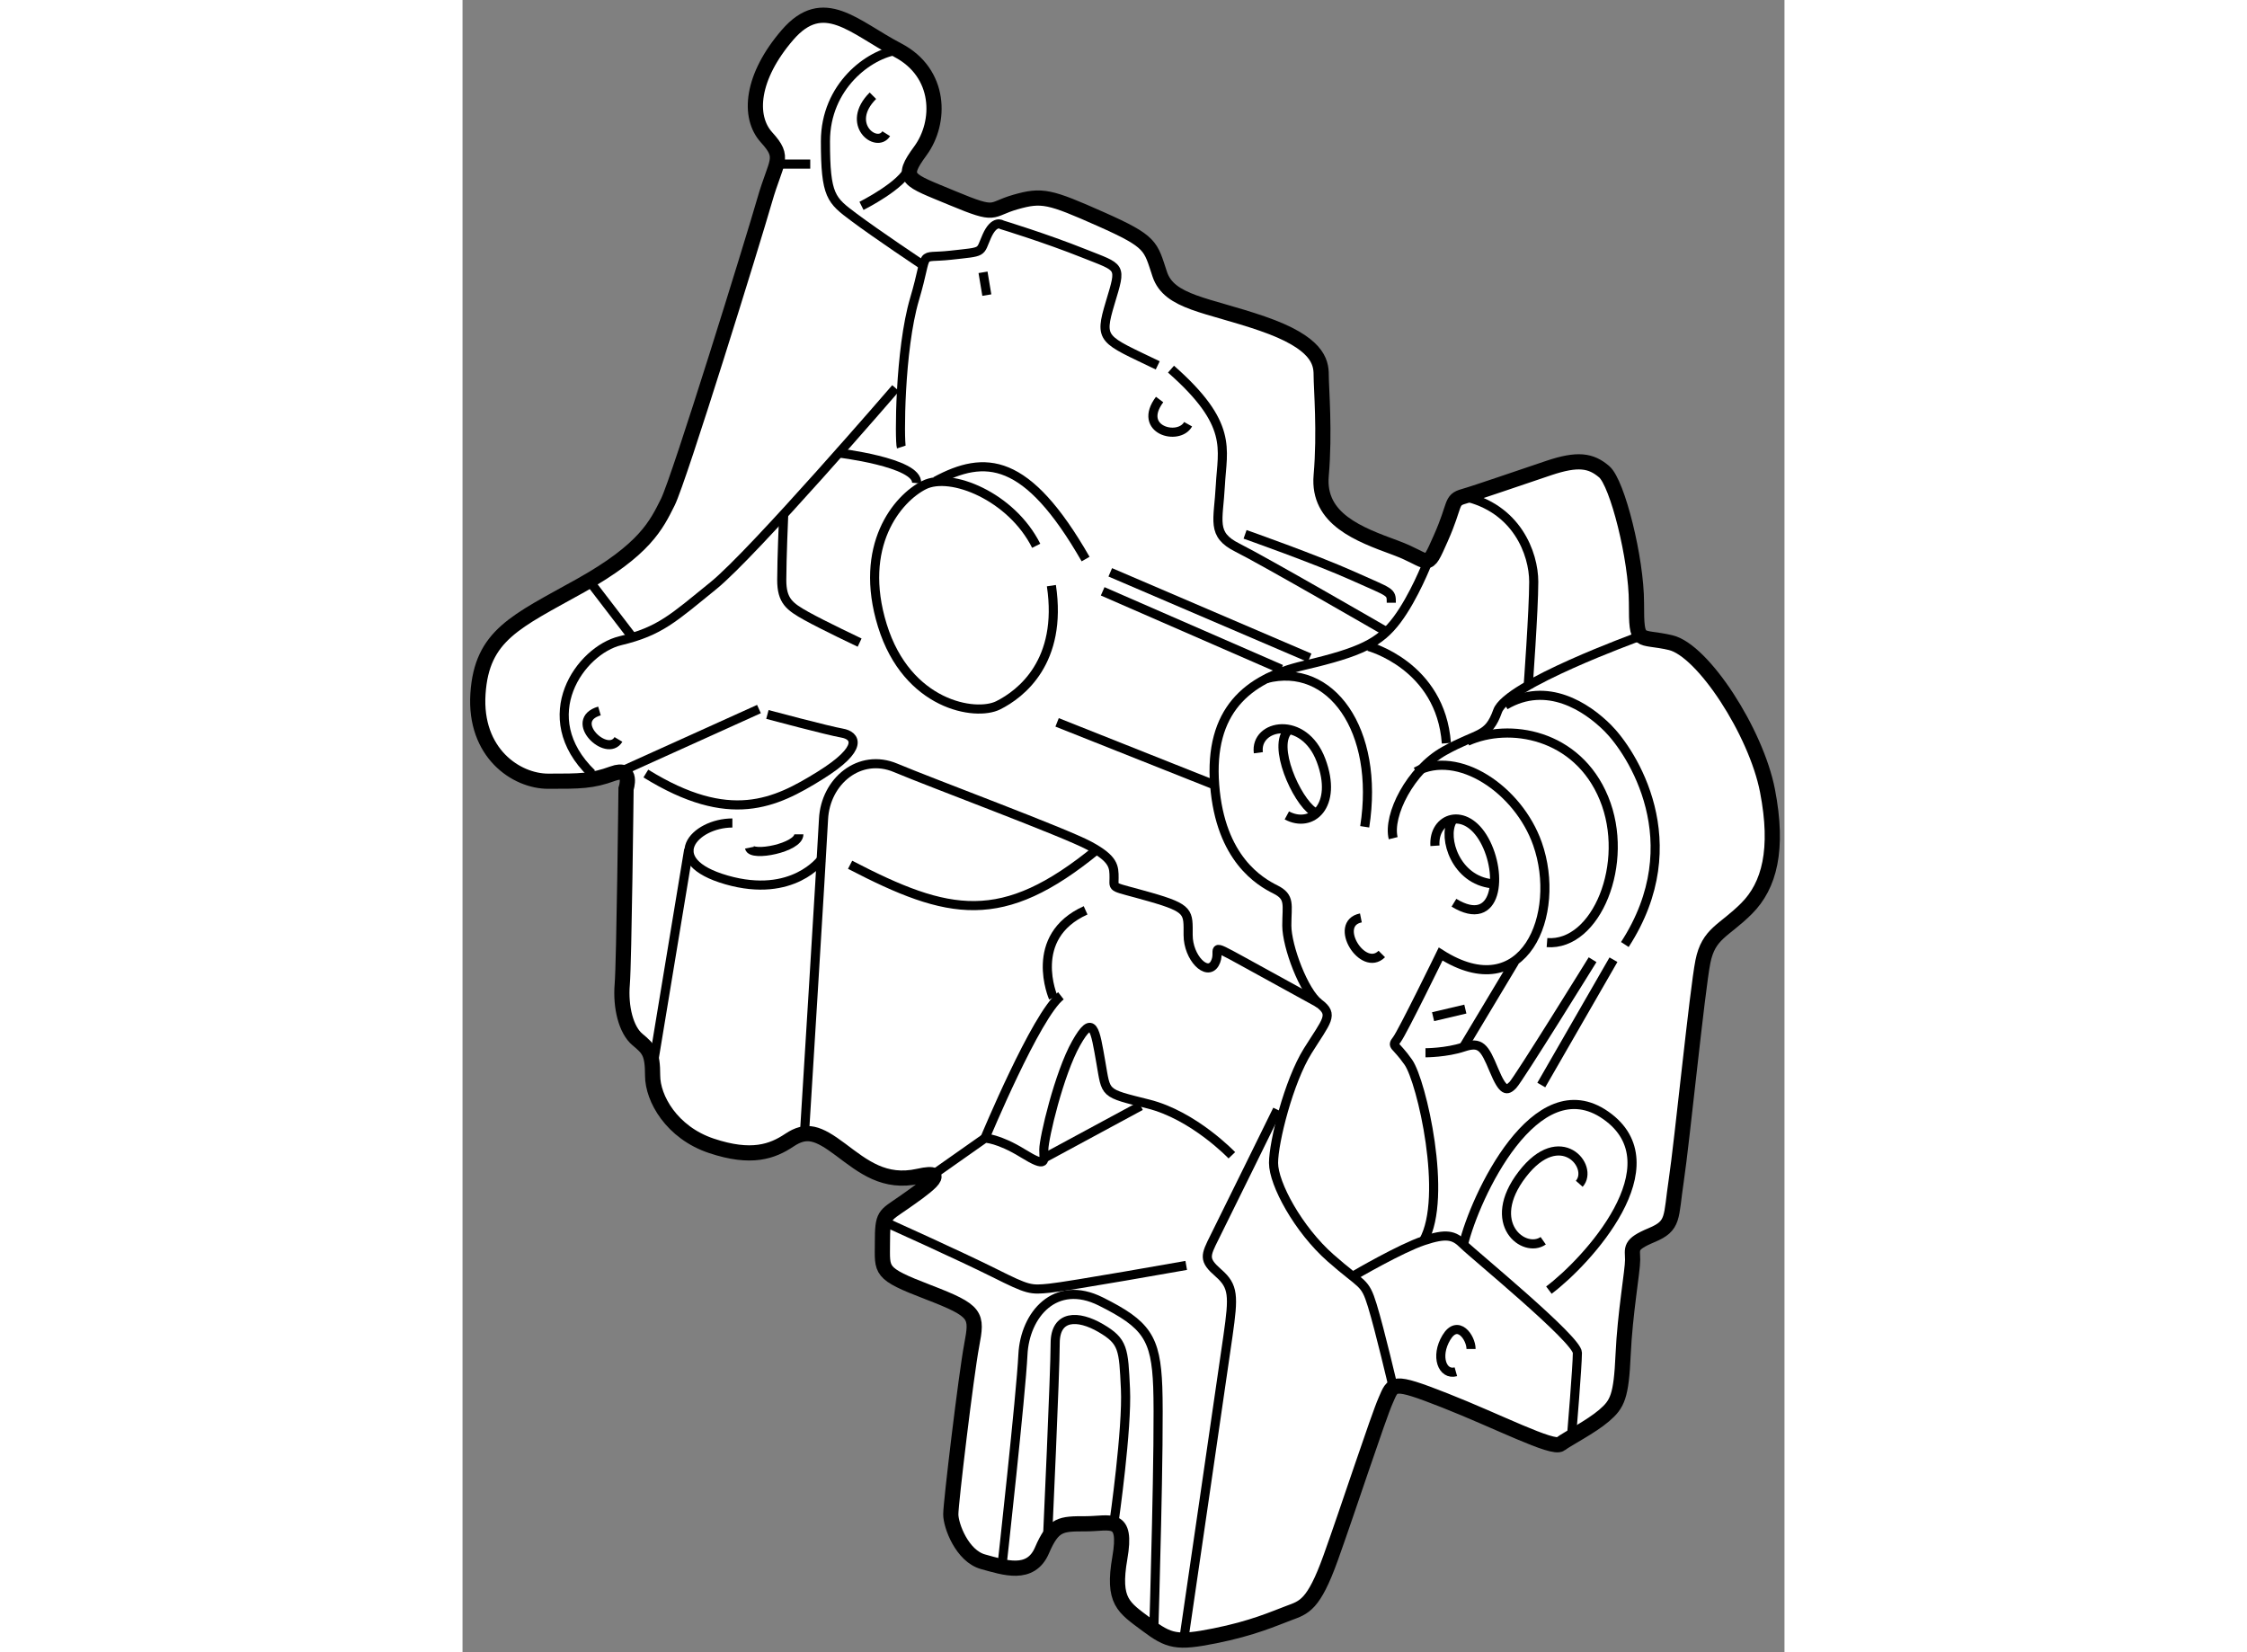 <?xml version="1.0" encoding="utf-8"?>
<!-- Generator: Adobe Illustrator 15.1.0, SVG Export Plug-In . SVG Version: 6.00 Build 0)  -->
<!DOCTYPE svg PUBLIC "-//W3C//DTD SVG 1.1//EN" "http://www.w3.org/Graphics/SVG/1.1/DTD/svg11.dtd">
<svg version="1.1" xmlns="http://www.w3.org/2000/svg" xmlns:xlink="http://www.w3.org/1999/xlink" x="0px" y="0px" width="244.8px"
	 height="180px" viewBox="103.743 67.016 43.511 54.381" enable-background="new 0 0 244.8 180" xml:space="preserve">
	
<rect x="103.743" y="67.016" width="43.511" height="54.381" fill="#808080" stroke="none"/>
	
<g><path fill="#FFFFFF" stroke="#000000" stroke-width="0.5" d="M109.125,92.979c0,0-0.063,5.688-0.125,6.438s0.125,1.5,0.5,1.813
			s0.5,0.438,0.5,1.188s0.625,1.875,1.938,2.313s2,0.188,2.563-0.188s0.938-0.25,1.688,0.313s1.438,1.125,2.563,0.875
			s0.125,0.438-0.5,0.875s-0.688,0.375-0.688,1.313s-0.125,1,1.5,1.625s1.625,0.75,1.438,1.75s-0.688,5.188-0.688,5.563
			s0.375,1.375,1.063,1.563s1.563,0.5,1.938-0.375s0.625-0.875,1.438-0.875s1.375-0.313,1.125,1.125s0.125,1.625,0.875,2.188
			s1,0.625,2.25,0.375s1.938-0.563,2.438-0.75s0.813-0.25,1.375-1.813s1.563-4.625,1.813-5.188s0.188-0.688,1.938,0
			s3.563,1.625,3.813,1.438s1-0.563,1.438-0.938s0.563-0.625,0.625-2s0.313-2.75,0.313-3.125s-0.125-0.5,0.625-0.813
			s0.625-0.563,0.813-1.813s0.688-6.25,0.875-7.188s0.688-1,1.438-1.75s1.063-1.938,0.688-3.875s-2.125-4.625-3.188-4.875
			s-1.125,0.125-1.125-1.313s-0.625-3.938-1.063-4.313s-0.875-0.438-1.813-0.125s-2.375,0.813-2.813,0.938s-0.25,0.25-0.75,1.375
			s-0.313,0.75-1.5,0.313s-2.563-0.938-2.438-2.375s0-2.875,0-3.313s-0.125-1.063-1.938-1.688s-3.063-0.688-3.375-1.625
			s-0.25-1.063-1.938-1.813s-1.938-0.813-2.813-0.563s-0.563,0.5-2.063-0.125s-1.75-0.625-1.063-1.563s0.688-2.563-0.75-3.313
			s-2.438-1.875-3.625-0.5s-1.313,2.688-0.688,3.375s0.313,0.75-0.063,2.063s-2.813,9.188-3.188,9.938s-0.75,1.563-2.875,2.75
			s-3.25,1.625-3.375,3.563c-0.125,1.937,1.25,2.875,2.313,2.875s1.438,0,2.125-0.25S109.125,92.979,109.125,92.979z"></path><line fill="none" stroke="#000000" stroke-width="0.3" x1="108.938" y1="92.416" x2="113.5" y2="90.354"></line><path fill="none" stroke="#000000" stroke-width="0.3" d="M123.125,86.292c0.375,2.5-1,3.563-1.75,3.938s-3,0-3.813-2.625
			s0.5-4.188,1.375-4.625s2.875,0.375,3.688,2"></path><path fill="none" stroke="#000000" stroke-width="0.3" d="M119.313,82.854c1.625-0.875,3-0.813,4.938,2.563"></path><path fill="none" stroke="#000000" stroke-width="0.3" d="M134.313,86.854c0-0.375,0-0.313-1.25-0.875s-3.563-1.375-3.563-1.375"></path><path fill="none" stroke="#000000" stroke-width="0.3" d="M135.5,85.542c0,0-0.438,1.125-1,1.875s-1.188,1.063-3.063,1.5
			s-3.125,1.5-2.938,3.937c0.188,2.438,1.5,3.188,2,3.438s0.375,0.5,0.375,1.188s0.563,2.188,1.063,2.563s0.25,0.563-0.375,1.563
			s-1.125,3-1.125,3.688s0.813,2.188,1.875,3.125s1.125,0.75,1.375,1.563s0.688,2.688,0.688,2.688"></path><path fill="none" stroke="#000000" stroke-width="0.3" d="M140.25,114.229c0,0,0.188-2.25,0.188-2.688s-3.438-3.25-3.75-3.563
			s-0.563-0.375-1.313-0.125s-2.25,1.125-2.25,1.125"></path><path fill="none" stroke="#000000" stroke-width="0.3" d="M136.438,112.166c-0.438,0.125-0.688-0.5-0.313-1.125
			s0.813,0,0.813,0.375"></path><path fill="none" stroke="#000000" stroke-width="0.3" d="M139.5,109.479c1.25-0.938,4.188-4.125,1.875-5.75
			s-4.313,2.688-4.688,4.25"></path><path fill="none" stroke="#000000" stroke-width="0.3" d="M139.313,107.854c-0.625,0.438-1.938-0.563-0.688-2.188
			s2.375-0.25,1.875,0.313"></path><path fill="none" stroke="#000000" stroke-width="0.3" d="M142,98.104c2.188-3.375,0.211-6.352-0.563-7.125
			c-0.688-0.688-2-1.563-3.375-0.75"></path><path fill="none" stroke="#000000" stroke-width="0.3" d="M142.438,87.979c0,0-4.313,1.563-4.625,2.438
			c-0.313,0.875-0.625,0.687-1.75,1.312s-1.875,2.125-1.688,2.875"></path><line fill="none" stroke="#000000" stroke-width="0.3" x1="141.625" y1="98.604" x2="139.25" y2="102.729"></line><path fill="none" stroke="#000000" stroke-width="0.3" d="M140.938,98.604c0,0-2.438,3.938-2.625,4.125s-0.313,0.25-0.625-0.5
			s-0.438-0.938-1-0.75s-1.25,0.188-1.25,0.188"></path><path fill="none" stroke="#000000" stroke-width="0.3" d="M139.438,98.041c1.625,0.125,2.75-2.625,1.875-4.75
			s-3.125-2.5-4.5-1.875"></path><path fill="none" stroke="#000000" stroke-width="0.3" d="M136.375,96.729c1.438,0.875,1.625-0.938,1-2.063
			s-1.688-0.75-1.625,0.188"></path><path fill="none" stroke="#000000" stroke-width="0.3" d="M136.313,94.041c-0.313,0.563,0.125,1.938,1.313,2.063"></path><path fill="none" stroke="#000000" stroke-width="0.3" d="M135.125,92.416c1.375-0.75,3.37,0.582,4,2.375
			c0.813,2.313-0.438,5.375-3.188,3.625c0,0-1.25,2.563-1.438,2.813s-0.063,0.125,0.375,0.75s1.313,4.438,0.5,5.875"></path><line fill="none" stroke="#000000" stroke-width="0.3" x1="138.375" y1="98.666" x2="136.688" y2="101.479"></line><line fill="none" stroke="#000000" stroke-width="0.3" x1="135.688" y1="100.479" x2="136.75" y2="100.229"></line><path fill="none" stroke="#000000" stroke-width="0.3" d="M136.688,83.354c1.75,0.375,2.313,1.875,2.313,2.813
			s-0.188,3.5-0.188,3.5"></path><path fill="none" stroke="#000000" stroke-width="0.3" d="M133.563,88.292c0,0,2.375,0.625,2.563,3.187"></path><path fill="none" stroke="#000000" stroke-width="0.3" d="M134,98.416c-0.625,0.625-1.625-1-0.688-1.188"></path><path fill="none" stroke="#000000" stroke-width="0.3" d="M133.438,94.229c0.5-3.188-1.125-5.437-3.25-4.875"></path><path fill="none" stroke="#000000" stroke-width="0.3" d="M130.875,93.854c0.813,0.438,1.688-0.313,1.125-1.813
			c-0.563-1.5-2.188-1.187-2.063-0.25"></path><path fill="none" stroke="#000000" stroke-width="0.3" d="M130.938,91.041c-0.563,0.5,0.25,2.313,0.813,2.688"></path><line fill="none" stroke="#000000" stroke-width="0.3" x1="123.313" y1="90.792" x2="128.5" y2="92.854"></line><line fill="none" stroke="#000000" stroke-width="0.3" x1="124.813" y1="86.479" x2="130.688" y2="89.042"></line><line fill="none" stroke="#000000" stroke-width="0.3" x1="125.063" y1="85.854" x2="131.625" y2="88.667"></line><path fill="none" stroke="#000000" stroke-width="0.3" d="M134.125,87.792c0,0-4-2.313-4.875-2.75s-0.625-0.875-0.563-2.063
			s0.438-2-1.625-3.813"></path><path fill="none" stroke="#000000" stroke-width="0.3" d="M126.625,79.042c-1.813-0.875-1.938-0.813-1.563-2.063
			s0.375-1.125-0.875-1.625s-2.688-0.938-2.688-0.938s-0.25-0.188-0.5,0.375s-0.063,0.5-1.188,0.625s-0.688-0.25-1.188,1.438
			s-0.5,4.688-0.438,4.875"></path><path fill="none" stroke="#000000" stroke-width="0.3" d="M127.625,80.979c-0.313,0.563-1.688,0.188-0.938-0.813"></path><path fill="none" stroke="#000000" stroke-width="0.3" d="M118,79.792c0,0-4.688,5.438-6,6.5s-1.75,1.5-3.063,1.813
			s-2.875,2.5-0.938,4.375"></path><line fill="none" stroke="#000000" stroke-width="0.3" x1="107.938" y1="86.167" x2="109.375" y2="88.042"></line><path fill="none" stroke="#000000" stroke-width="0.3" d="M108.875,91.354c-0.375,0.625-1.688-0.625-0.625-0.937"></path><line fill="none" stroke="#000000" stroke-width="0.3" x1="120.875" y1="75.979" x2="121" y2="76.729"></line><path fill="none" stroke="#000000" stroke-width="0.3" d="M116.063,81.917c0,0,2.688,0.313,2.625,1"></path><path fill="none" stroke="#000000" stroke-width="0.3" d="M114.313,83.979c0,0-0.063,1.438-0.063,2.125s0.25,0.875,0.813,1.188
			s1.75,0.875,1.75,0.875"></path><path fill="none" stroke="#000000" stroke-width="0.3" d="M118.063,68.667c-0.938,0.125-2.375,1.188-2.375,3
			s0.188,1.938,0.938,2.5s2.25,1.563,2.25,1.563"></path><path fill="none" stroke="#000000" stroke-width="0.3" d="M116.875,73.792c0,0,1.375-0.688,1.563-1.25"></path><path fill="none" stroke="#000000" stroke-width="0.3" d="M117.688,71.417c-0.313,0.5-1.375-0.313-0.438-1.25"></path><line fill="none" stroke="#000000" stroke-width="0.3" x1="114.063" y1="72.417" x2="115.188" y2="72.417"></line><path fill="none" stroke="#000000" stroke-width="0.3" d="M113.778,90.532c0,0,2.007,0.536,2.456,0.613s0.744,0.485-0.728,1.399
			s-2.965,1.643-5.729-0.068"></path><path fill="none" stroke="#000000" stroke-width="0.3" d="M115,104.291c0,0,0.563-9.063,0.625-10.313s1.188-2.188,2.375-1.688
			s5.563,2.125,6.375,2.563s0.813,0.688,0.813,1.063s-0.125,0.25,1.188,0.625s1.25,0.5,1.25,1.25s0.625,1.375,0.875,0.938
			s-0.313-0.75,0.938-0.063s2.5,1.375,2.5,1.375"></path><path fill="none" stroke="#000000" stroke-width="0.3" d="M130.563,103.541c0,0-1.75,3.563-2.063,4.188s-0.375,0.75,0.125,1.188
			s0.5,0.75,0.313,2.063s-1.438,9.875-1.438,9.875"></path><path fill="none" stroke="#000000" stroke-width="0.3" d="M127.563,108.666c0,0-3.875,0.688-4.5,0.75s-0.688,0.063-1.813-0.5
			s-3.625-1.688-3.625-1.688"></path><path fill="none" stroke="#000000" stroke-width="0.3" d="M121.5,118.541c0,0,0.625-5.625,0.688-6.938s1.063-2.5,2.563-1.75
			s1.813,1.188,1.875,2.813s-0.125,7.813-0.125,7.813"></path><path fill="none" stroke="#000000" stroke-width="0.3" d="M123,117.604c0,0,0.25-5.438,0.25-6.375s0.75-0.938,1.5-0.5
			s0.75,0.688,0.813,2s-0.375,4.375-0.375,4.375"></path><line fill="none" stroke="#000000" stroke-width="0.3" x1="122.938" y1="105.104" x2="126.063" y2="103.416"></line><path fill="none" stroke="#000000" stroke-width="0.3" d="M119.25,105.666l1.688-1.188c0,0,0.438,0,1.25,0.5
			s0.688,0.25,0.688-0.125s0.5-2.5,1.063-3.5s0.625-0.438,0.813,0.625s0.063,1,1.563,1.375s2.75,1.688,2.75,1.688"></path><path fill="none" stroke="#000000" stroke-width="0.3" d="M120.938,104.479c0,0,1.688-4.063,2.5-4.688"></path><path fill="none" stroke="#000000" stroke-width="0.3" d="M123.188,99.854c0,0-0.875-2,1.063-2.875"></path><path fill="none" stroke="#000000" stroke-width="0.3" d="M116.5,95.479c3.25,1.688,5,2.063,8.125-0.5"></path><path fill="none" stroke="#000000" stroke-width="0.3" d="M112.625,94.104c-1.25,0-2.375,1.25-0.188,1.875
			s3.125-0.688,3.125-0.688"></path><path fill="none" stroke="#000000" stroke-width="0.3" d="M113.188,94.916c0.063,0.313,1.625,0,1.625-0.438"></path><line fill="none" stroke="#000000" stroke-width="0.3" x1="111.188" y1="94.979" x2="110" y2="102.166"></line></g>


</svg>